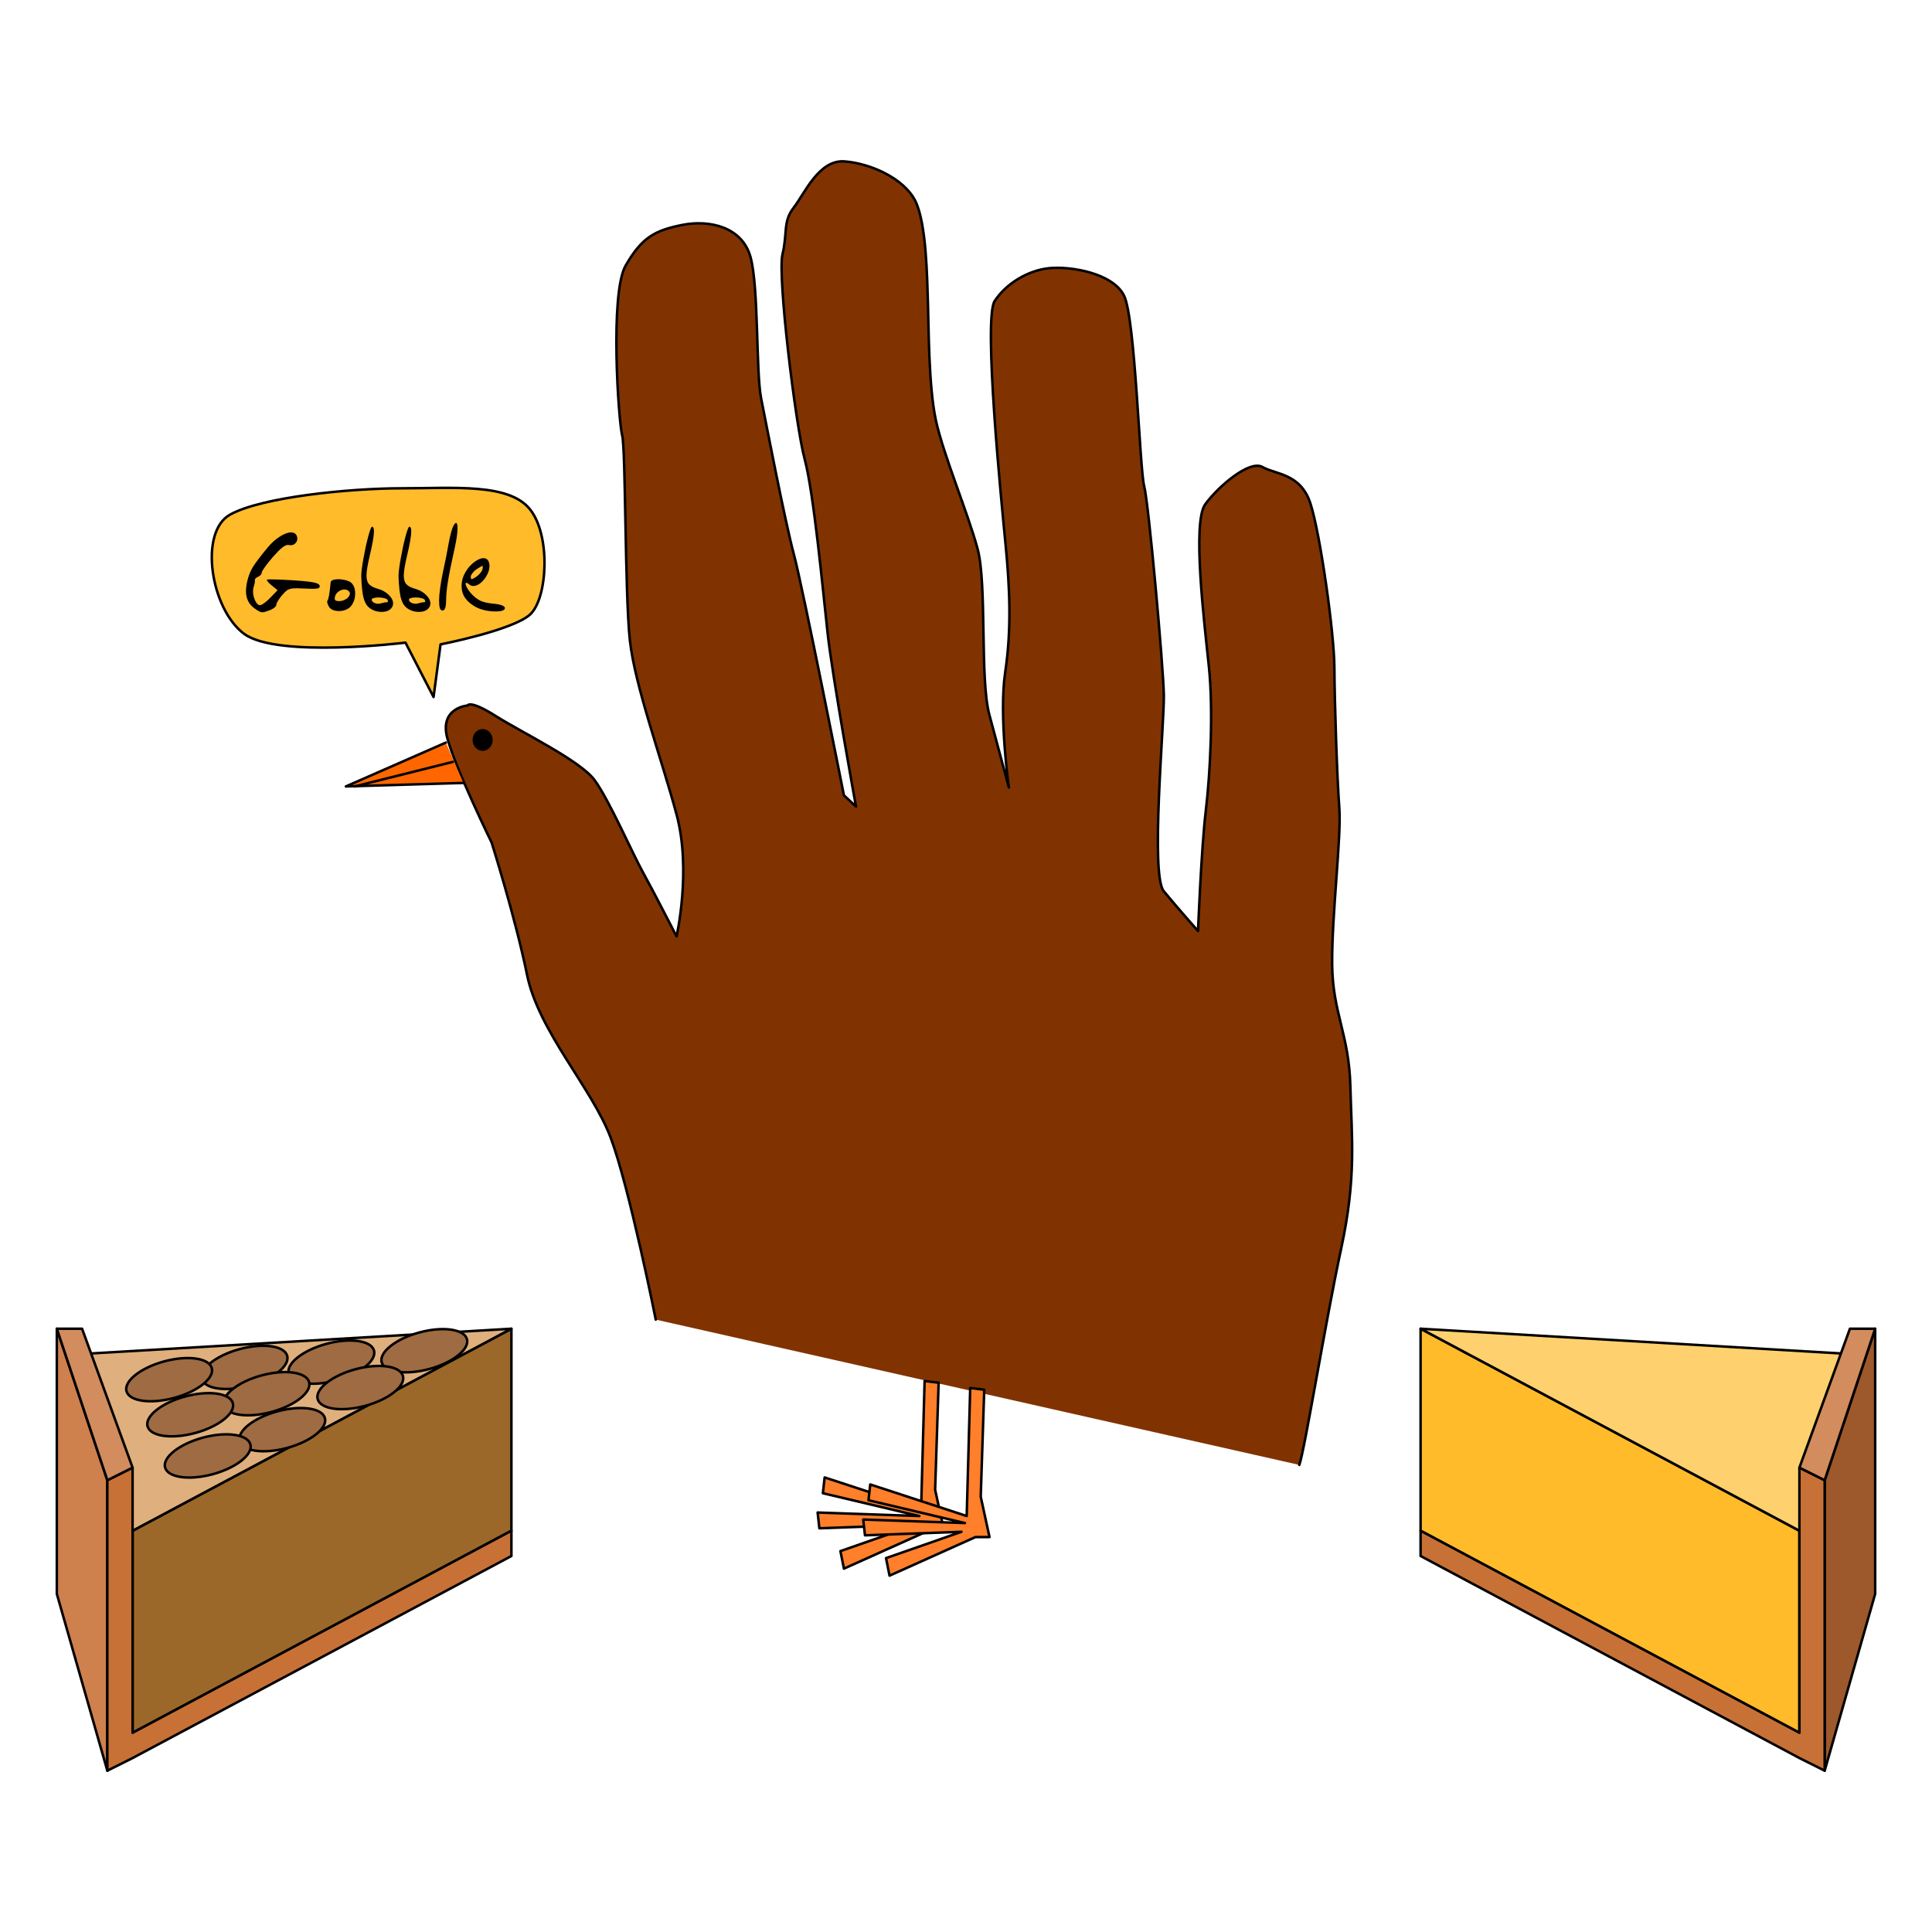 <?xml version="1.0" encoding="UTF-8" standalone="no"?>
<!-- Created with Inkscape (http://www.inkscape.org/) -->

<svg
   xmlns:dc="http://purl.org/dc/elements/1.1/"
   xmlns:cc="http://creativecommons.org/ns#"
   xmlns:rdf="http://www.w3.org/1999/02/22-rdf-syntax-ns#"
   xmlns:svg="http://www.w3.org/2000/svg"
   xmlns="http://www.w3.org/2000/svg"
   xmlns:xlink="http://www.w3.org/1999/xlink"
   xmlns:sodipodi="http://sodipodi.sourceforge.net/DTD/sodipodi-0.dtd"
   xmlns:inkscape="http://www.inkscape.org/namespaces/inkscape"
   viewBox="0 0 765 765"
   preserveAspectRatio="xMidYMid"
   id="svg75247"
   version="1.1"
   inkscape:version="0.48.0 r9654"
   sodipodi:docname="turkey.svg"
   width="100%"
   height="100%">
  <defs
     id="defs75249">
    <linearGradient
       id="linearGradient3883">
      <stop
         style="stop-color:#1a0a00;stop-opacity:1;"
         offset="0"
         id="stop3885" />
      <stop
         style="stop-color:#949400;stop-opacity:1;"
         offset="1"
         id="stop3887" />
    </linearGradient>
    <linearGradient
       id="linearGradient3871">
      <stop
         id="stop3873"
         offset="0"
         style="stop-color:#552200;stop-opacity:1" />
      <stop
         id="stop3875"
         offset="1"
         style="stop-color:#ffff00;stop-opacity:1" />
    </linearGradient>
    <linearGradient
       inkscape:collect="always"
       xlink:href="#linearGradient3871"
       id="linearGradient3855"
       x1="103.325"
       y1="123.402"
       x2="523.212"
       y2="123.402"
       gradientUnits="userSpaceOnUse" />
    <linearGradient
       inkscape:collect="always"
       xlink:href="#linearGradient3883"
       id="linearGradient3863"
       x1="103.325"
       y1="123.402"
       x2="523.212"
       y2="123.402"
       gradientUnits="userSpaceOnUse" />
    <linearGradient
       inkscape:collect="always"
       xlink:href="#linearGradient3883"
       id="linearGradient3893"
       gradientUnits="userSpaceOnUse"
       x1="103.325"
       y1="123.402"
       x2="523.212"
       y2="123.402"
       gradientTransform="translate(6,6)" />
    <linearGradient
       inkscape:collect="always"
       xlink:href="#linearGradient3883"
       id="linearGradient3895"
       gradientUnits="userSpaceOnUse"
       x1="103.325"
       y1="123.402"
       x2="523.212"
       y2="123.402"
       gradientTransform="translate(6,6)" />
    <filter
       inkscape:collect="always"
       id="filter3921"
       x="-0.063"
       width="1.127"
       y="-0.299"
       height="1.597"
       color-interpolation-filters="sRGB">
      <feGaussianBlur
         inkscape:collect="always"
         stdDeviation="11.092"
         id="feGaussianBlur3923" />
    </filter>
  </defs>
  <sodipodi:namedview
     inkscape:document-units="in"
     pagecolor="#ffffff"
     bordercolor="#666666"
     borderopacity="1.0"
     inkscape:pageopacity="0.0"
     inkscape:pageshadow="2"
     inkscape:zoom="1.44"
     inkscape:cx="172.2317"
     inkscape:cy="478.57729"
     inkscape:current-layer="layer1"
     id="namedview75251"
     showgrid="true"
     inkscape:window-width="780"
     inkscape:window-height="662"
     inkscape:window-x="422"
     inkscape:window-y="2"
     inkscape:window-maximized="0"
     inkscape:snap-grids="false"
     showguides="true"
     inkscape:guide-bbox="true">
    <inkscape:grid
       type="xygrid"
       id="grid3798"
       empspacing="5"
       visible="false"
       enabled="true"
       snapvisiblegridlinesonly="true" />
  </sodipodi:namedview>
  <g
     inkscape:label="Layer 1"
     inkscape:groupmode="layer"
     id="layer1"
     transform="translate(0,-225)">
    <path
       style="color:#000000;fill:#803300;stroke:#000000;stroke-width:0.99;stroke-linecap:round;stroke-linejoin:round;stroke-miterlimit:4;stroke-opacity:1;stroke-dasharray:none;stroke-dashoffset:0;marker:none;visibility:visible;display:inline;overflow:visible;enable-background:accumulate"
       d="m 259.655,747.518 c 0,0 -10.486,-52.549 -17.89,-72.133 -7.404,-19.584 -28.501,-41.97 -33.09,-64.466 -4.59,-22.495 -14.019,-52.321 -14.019,-52.321 0,0 -14.305,-29.238 -17.54,-41.312 -3.235,-12.074 8.036,-12.937 8.036,-12.937 0,0 0.802,-2.372 11.188,4.191 10.386,6.563 33.481,17.63 39.172,25.451 5.69,7.821 14.976,29.059 19.145,36.569 4.169,7.51 13.226,25.214 13.226,25.214 0,0 5.963,-26.042 0.032,-48.178 -5.931,-22.136 -16.523,-50.931 -18.513,-69.091 -1.99,-18.159 -1.612,-75.776 -3.05,-81.142 -1.438,-5.366 -4.988,-56.179 1.396,-67.236 6.384,-11.057 11.39,-13.836 22.303,-16.041 10.912,-2.205 23.933,0.777 27.168,12.851 3.235,12.074 2.112,45.446 4.137,55.688 2.025,10.241 9.407,48.524 13.002,61.94 3.595,13.416 19.797,95.347 19.797,95.347 l 4.792,4.468 c 0,0 -9.276,-50.716 -11.266,-68.876 -1.99,-18.159 -5.479,-55.328 -9.074,-68.744 -3.595,-13.416 -10.823,-72.589 -8.775,-81.046 2.048,-8.457 0.119,-12.973 4.407,-18.435 4.288,-5.463 9.953,-19.202 20.242,-18.365 10.29,0.838 23.359,6.682 27.887,15.534 4.529,8.852 4.734,31.084 5.058,40.343 0.324,9.259 0.218,33.013 3.142,46.608 2.924,13.595 12.748,36.845 16.523,50.931 3.774,14.086 0.867,51.532 4.641,65.618 3.774,14.086 7.729,28.844 7.729,28.844 0,0 -4.015,-28.401 -1.441,-45.626 2.574,-17.225 1.794,-33.552 0.163,-50.37 -1.631,-16.818 -8.92,-89.635 -4.321,-96.618 4.599,-6.984 13.271,-12.183 21.68,-12.999 8.409,-0.815 24.963,1.938 29.492,10.79 4.529,8.852 6.211,68.792 8.008,75.5 1.797,6.708 7.601,71.296 7.793,82.747 0.193,11.451 -5.372,71.177 -0.041,77.657 5.331,6.48 13.573,15.775 13.573,15.775 0,0 1.303,-32.701 3.074,-47.555 1.772,-14.854 3.039,-39.637 1.229,-57.126 -1.81,-17.488 -6.689,-57.161 -1.419,-64.325 5.27,-7.164 17.559,-17.646 22.662,-14.7 5.103,2.946 15.033,2.442 18.939,14.337 3.906,11.894 9.455,51.387 9.517,65.031 0.061,13.644 1.082,44.285 1.945,55.556 0.863,11.272 -2.991,42.5 -2.834,61.869 0.157,19.369 6.698,27.682 7.215,48.393 0.517,20.711 2.459,36.007 -3.636,64.241 -6.095,28.234 -14.487,80.09 -16.583,85.684"
       id="path3012"
       inkscape:connector-curvature="0" />
    <path
       style="color:#000000;fill:#ff6600;stroke:#000000;stroke-width:0.99;stroke-linecap:round;stroke-linejoin:round;stroke-miterlimit:4;stroke-opacity:1;stroke-dasharray:none;stroke-dashoffset:0;marker:none;visibility:visible;display:inline;overflow:visible;enable-background:accumulate"
       d="m 176.528,519.039 -39.583,17.361 46.528,-1.389"
       id="path3014"
       inkscape:connector-curvature="0" />
    <path
       style="color:#000000;fill:none;stroke:#000000;stroke-width:0.99;stroke-linecap:round;stroke-linejoin:round;stroke-miterlimit:4;stroke-opacity:1;stroke-dasharray:none;stroke-dashoffset:0;marker:none;visibility:visible;display:inline;overflow:visible;enable-background:accumulate"
       d="m 140.417,536.4 38.889,-9.722"
       id="path3016"
       inkscape:connector-curvature="0" />
    <path
       sodipodi:type="arc"
       style="color:#000000;fill:#000000;stroke:#000000;stroke-width:0.99;stroke-linecap:round;stroke-linejoin:round;stroke-miterlimit:4;stroke-opacity:1;stroke-dasharray:none;stroke-dashoffset:0;marker:none;visibility:visible;display:inline;overflow:visible;enable-background:accumulate"
       id="path3018"
       sodipodi:cx="198.61111"
       sodipodi:cy="486.875"
       sodipodi:rx="3.4722223"
       sodipodi:ry="3.8194444"
       d="m 202.083,486.875 a 3.472,3.819 0 1 1 -6.944,0 3.472,3.819 0 1 1 6.944,0 z"
       transform="translate(-7.5,31.122)" />
    <path
       style="color:#000000;fill:#ff7f2a;fill-opacity:1;fill-rule:evenodd;stroke:#000000;stroke-width:0.99;stroke-linecap:round;stroke-linejoin:round;stroke-miterlimit:4;stroke-opacity:1;stroke-dasharray:none;stroke-dashoffset:0;marker:none;visibility:visible;display:inline;overflow:visible;enable-background:accumulate"
       d="m 366.111,771.817 -1.389,50.694 -38.194,-12.5 -0.694,6.25 38.194,9.028 -40.278,-1.389 0.694,6.25 38.194,-1.389 -29.861,10.417 1.389,6.944 34.028,-15.278 5.556,0 -3.472,-15.972 1.389,-42.361 z"
       id="path3020"
       inkscape:connector-curvature="0" />
    <path
       inkscape:connector-curvature="0"
       id="path3022"
       d="m 384.167,774.595 -1.389,50.694 -38.194,-12.5 -0.694,6.25 38.194,9.028 -40.278,-1.389 0.694,6.25 38.194,-1.389 -29.861,10.417 1.389,6.944 34.028,-15.278 5.556,0 -3.472,-15.972 1.389,-42.361 z"
       style="color:#000000;fill:#ff7f2a;fill-opacity:1;fill-rule:evenodd;stroke:#000000;stroke-width:0.99;stroke-linecap:round;stroke-linejoin:round;stroke-miterlimit:4;stroke-opacity:1;stroke-dasharray:none;stroke-dashoffset:0;marker:none;visibility:visible;display:inline;overflow:visible;enable-background:accumulate" />
    <path
       style="color:#000000;fill:#ffbb2a;fill-opacity:1;fill-rule:evenodd;stroke:#000000;stroke-width:0.99;stroke-linecap:round;stroke-linejoin:round;stroke-miterlimit:4;stroke-opacity:1;stroke-dasharray:none;stroke-dashoffset:0;marker:none;visibility:visible;display:inline;overflow:visible;enable-background:accumulate"
       d="m 171.667,500.984 -11.111,-21.528 c 0,0 -50.694,6.25 -63.889,-3.472 -13.194,-9.722 -18.056,-40.278 -5.556,-47.222 12.5,-6.944 47.222,-10.417 68.056,-10.417 20.833,0 42.361,-2.083 50.694,8.333 8.333,10.417 6.944,35.417 0,41.667 -6.944,6.25 -35.417,11.806 -35.417,11.806 z"
       id="path3028"
       inkscape:connector-curvature="0" />
    <g
       style="font-size:12px;font-style:normal;font-variant:normal;font-weight:normal;font-stretch:normal;text-align:start;line-height:125%;letter-spacing:0px;word-spacing:0px;text-anchor:start;fill:#000000;fill-opacity:1;stroke:none;font-family:Serif;-inkscape-font-specification:Serif"
       id="text3024">
      <path
         d="m 115.206,435.811 0.055,0 c 1.148,3e-5 1.905,0.483 2.27,1.449 0.128,0.328 0.191,0.665 0.191,1.012 -2e-5,0.729 -0.255,1.349 -0.766,1.859 -0.51,0.51 -1.13,0.766 -1.859,0.766 -0.255,2e-5 -0.501,-0.027 -0.738,-0.082 -0.109,-0.036 -0.228,-0.055 -0.355,-0.055 -0.62,2e-5 -1.404,0.383 -2.352,1.148 -0.93,0.747 -2.105,1.932 -3.527,3.555 -1.24,1.422 -2.297,2.744 -3.172,3.965 -0.875,1.221 -1.313,1.987 -1.312,2.297 -1e-5,0.31 -0.146,0.629 -0.438,0.957 -0.292,0.328 -0.638,0.565 -1.039,0.711 -0.365,0.146 -0.665,0.337 -0.902,0.574 -0.237,0.219 -0.355,0.428 -0.355,0.629 0,0.036 0,0.073 0,0.109 0.018,0.073 0.027,0.173 0.027,0.301 -1e-5,0.638 -0.173,1.467 -0.52,2.488 -0.146,0.474 -0.219,1.021 -0.219,1.641 -10e-6,1.276 0.283,2.516 0.848,3.719 0.583,1.185 1.212,1.777 1.887,1.777 0.365,0 0.948,-0.292 1.75,-0.875 0.82,-0.583 1.613,-1.285 2.379,-2.105 l 2.844,-2.953 -2.297,-1.887 c -0.565,-0.456 -1.03,-0.884 -1.395,-1.285 -0.365,-0.419 -0.547,-0.72 -0.547,-0.902 -10e-6,-0.036 0.009,-0.064 0.027,-0.082 0.073,-0.091 0.629,-0.137 1.668,-0.137 2.115,1e-5 5.059,0.128 8.832,0.383 3.919,0.255 6.599,0.538 8.039,0.848 1.458,0.292 2.233,0.72 2.324,1.285 0.036,0.091 0.055,0.182 0.055,0.273 -3e-5,0.346 -0.21,0.592 -0.629,0.738 -0.419,0.146 -1.167,0.219 -2.242,0.219 -0.766,10e-6 -1.823,-0.036 -3.172,-0.109 -1.458,-0.073 -2.534,-0.109 -3.227,-0.109 -1.003,10e-6 -1.805,0.082 -2.406,0.246 -0.583,0.146 -1.076,0.383 -1.477,0.711 -0.401,0.31 -0.921,0.829 -1.559,1.559 -0.674,0.747 -1.249,1.513 -1.723,2.297 -0.474,0.766 -0.72,1.322 -0.738,1.668 -1e-5,0.346 -0.246,0.729 -0.738,1.148 -0.492,0.419 -1.076,0.757 -1.75,1.012 -1.495,0.583 -2.507,0.875 -3.035,0.875 -0.419,0 -0.829,-0.109 -1.23,-0.328 -0.401,-0.201 -1.003,-0.583 -1.805,-1.148 -2.315,-1.622 -3.473,-3.91 -3.473,-6.863 -1e-6,-1.13 0.155,-2.406 0.465,-3.828 0.492,-2.133 1.212,-4.001 2.16,-5.605 0.966,-1.604 2.935,-4.211 5.906,-7.82 1.513,-1.823 3.126,-3.281 4.84,-4.375 1.714,-1.094 3.19,-1.65 4.43,-1.668"
         style="font-size:56px;font-weight:500;font-family:chrifont;-inkscape-font-specification:chrifont Medium"
         id="path9407" />
      <path
         d="m 134.1,454.35 c 1.003,0.018 1.987,0.164 2.953,0.438 0.966,0.255 1.677,0.611 2.133,1.066 0.966,0.966 1.449,2.352 1.449,4.156 -1e-5,1.768 -0.483,3.345 -1.449,4.73 -0.492,0.693 -1.194,1.24 -2.105,1.641 -0.911,0.383 -1.878,0.574 -2.898,0.574 -0.893,0 -1.714,-0.155 -2.461,-0.465 -0.729,-0.328 -1.249,-0.802 -1.559,-1.422 -0.401,-0.729 -0.602,-1.349 -0.602,-1.859 0,-0.201 0.036,-0.346 0.109,-0.438 0.438,-0.438 0.857,-2.844 1.258,-7.219 0.036,-0.401 0.346,-0.702 0.93,-0.902 0.583,-0.201 1.303,-0.301 2.16,-0.301 0.036,1e-5 0.064,1e-5 0.082,0 m 2.188,4.074 c -0.784,0.018 -1.531,0.292 -2.242,0.82 -0.711,0.51 -1.167,1.139 -1.367,1.887 -0.091,0.346 -0.137,0.629 -0.137,0.848 0,0.401 0.137,0.674 0.41,0.82 0.292,0.146 0.775,0.219 1.449,0.219 0.602,0 1.24,-0.146 1.914,-0.438 0.674,-0.292 1.185,-0.638 1.531,-1.039 0.474,-0.565 0.711,-1.066 0.711,-1.504 -1e-5,-0.346 -0.164,-0.684 -0.492,-1.012 -0.419,-0.401 -0.966,-0.602 -1.641,-0.602 -0.055,10e-6 -0.1,10e-6 -0.137,0"
         style="font-size:56px;font-weight:500;font-family:chrifont;-inkscape-font-specification:chrifont Medium"
         id="path9409" />
      <path
         d="m 147.307,433.569 c 0.51,3e-5 0.766,0.611 0.766,1.832 0,1.786 -0.565,5.04 -1.695,9.762 -0.839,3.555 -1.258,6.134 -1.258,7.738 -1e-5,1.531 0.337,2.671 1.012,3.418 0.674,0.747 1.823,1.349 3.445,1.805 1.768,0.492 3.217,1.303 4.348,2.434 1.148,1.112 1.723,2.242 1.723,3.391 -1e-5,0.693 -0.228,1.312 -0.684,1.859 -0.82,0.984 -2.105,1.477 -3.855,1.477 -1.896,-10e-6 -3.536,-0.556 -4.922,-1.668 -1.039,-0.839 -1.786,-2.142 -2.242,-3.91 -0.456,-1.786 -0.757,-4.566 -0.902,-8.34 0,-0.091 0,-0.191 0,-0.301 0,-1.385 0.283,-3.664 0.848,-6.836 0.565,-3.19 1.194,-6.098 1.887,-8.723 0.711,-2.625 1.221,-3.937 1.531,-3.938 m 2.434,28 c -0.729,0.018 -1.34,0.1 -1.832,0.246 -0.492,0.146 -0.738,0.355 -0.738,0.629 -1e-5,0.438 0.264,0.82 0.793,1.148 0.529,0.31 1.139,0.465 1.832,0.465 0.383,10e-6 0.738,-0.055 1.066,-0.164 0.857,-0.273 1.595,-0.41 2.215,-0.41 0.346,1e-5 0.52,-0.146 0.52,-0.438 -1e-5,-0.164 -0.055,-0.337 -0.164,-0.52 -0.182,-0.292 -0.62,-0.52 -1.312,-0.684 -0.674,-0.182 -1.422,-0.273 -2.242,-0.273 -0.055,1e-5 -0.1,1e-5 -0.137,0"
         style="font-size:56px;font-weight:500;font-family:chrifont;-inkscape-font-specification:chrifont Medium"
         id="path9411" />
      <path
         d="m 162.073,433.569 c 0.51,3e-5 0.766,0.611 0.766,1.832 -1e-5,1.786 -0.565,5.04 -1.695,9.762 -0.839,3.555 -1.258,6.134 -1.258,7.738 0,1.531 0.337,2.671 1.012,3.418 0.674,0.747 1.823,1.349 3.445,1.805 1.768,0.492 3.217,1.303 4.348,2.434 1.148,1.112 1.723,2.242 1.723,3.391 -2e-5,0.693 -0.228,1.312 -0.684,1.859 -0.82,0.984 -2.105,1.477 -3.855,1.477 -1.896,-10e-6 -3.536,-0.556 -4.922,-1.668 -1.039,-0.839 -1.786,-2.142 -2.242,-3.91 -0.456,-1.786 -0.757,-4.566 -0.902,-8.34 0,-0.091 0,-0.191 0,-0.301 0,-1.385 0.283,-3.664 0.848,-6.836 0.565,-3.19 1.194,-6.098 1.887,-8.723 0.711,-2.625 1.221,-3.937 1.531,-3.938 m 2.434,28 c -0.729,0.018 -1.34,0.1 -1.832,0.246 -0.492,0.146 -0.738,0.355 -0.738,0.629 0,0.438 0.264,0.82 0.793,1.148 0.529,0.31 1.139,0.465 1.832,0.465 0.383,10e-6 0.738,-0.055 1.066,-0.164 0.857,-0.273 1.595,-0.41 2.215,-0.41 0.346,1e-5 0.52,-0.146 0.52,-0.438 -10e-6,-0.164 -0.055,-0.337 -0.164,-0.52 -0.182,-0.292 -0.62,-0.52 -1.312,-0.684 -0.674,-0.182 -1.422,-0.273 -2.242,-0.273 -0.055,1e-5 -0.1,1e-5 -0.137,0"
         style="font-size:56px;font-weight:500;font-family:chrifont;-inkscape-font-specification:chrifont Medium"
         id="path9413" />
      <path
         d="m 181.159,434.089 c -1e-5,1.896 -0.355,4.448 -1.066,7.656 -1.294,5.833 -2.188,10.236 -2.68,13.207 -0.492,2.953 -0.747,5.514 -0.766,7.684 -0.018,1.44 -0.146,2.488 -0.383,3.145 -0.219,0.638 -0.565,0.957 -1.039,0.957 -0.492,0 -0.848,-0.319 -1.066,-0.957 -0.201,-0.638 -0.301,-1.686 -0.301,-3.145 0,-1.13 0.146,-2.753 0.438,-4.867 0.292,-2.133 0.638,-4.129 1.039,-5.988 0.984,-4.484 1.768,-8.422 2.352,-11.812 0.255,-1.385 0.556,-2.734 0.902,-4.047 0.365,-1.331 0.674,-2.233 0.93,-2.707 0.438,-0.766 0.793,-1.148 1.066,-1.148 0.383,0.018 0.574,0.693 0.574,2.023"
         style="font-size:56px;font-weight:500;font-family:chrifont;-inkscape-font-specification:chrifont Medium"
         id="path9415" />
      <path
         d="m 191.495,446.01 c 1.057,0.018 1.759,0.574 2.105,1.668 0.146,0.438 0.219,0.911 0.219,1.422 -2e-5,1.167 -0.337,2.379 -1.012,3.637 -0.656,1.24 -1.486,2.27 -2.488,3.09 -1.003,0.802 -1.96,1.203 -2.871,1.203 -0.583,1e-5 -1.094,-0.182 -1.531,-0.547 -0.583,-0.474 -1.012,-0.711 -1.285,-0.711 -0.182,10e-6 -0.273,0.118 -0.273,0.355 0,0.456 0.283,1.148 0.848,2.078 0.565,0.911 1.276,1.777 2.133,2.598 1.057,1.021 2.151,1.768 3.281,2.242 1.13,0.456 2.607,0.775 4.43,0.957 1.641,0.146 2.862,0.374 3.664,0.684 0.802,0.292 1.203,0.656 1.203,1.094 -2e-5,0.438 -0.337,0.775 -1.012,1.012 -0.674,0.219 -1.568,0.328 -2.68,0.328 -1.294,0 -2.652,-0.146 -4.074,-0.438 -1.422,-0.31 -2.643,-0.738 -3.664,-1.285 -3.81,-2.042 -5.715,-4.803 -5.715,-8.285 0,-0.656 0.064,-1.349 0.191,-2.078 0.219,-1.148 0.647,-2.279 1.285,-3.391 0.656,-1.13 1.385,-2.096 2.188,-2.898 0.82,-0.82 1.677,-1.477 2.57,-1.969 0.893,-0.51 1.704,-0.766 2.434,-0.766 0.018,2e-5 0.036,2e-5 0.055,0 m -0.492,3.09 c -0.219,2e-5 -0.911,0.383 -2.078,1.148 -0.693,0.456 -1.285,0.994 -1.777,1.613 -0.492,0.602 -0.738,1.094 -0.738,1.477 -1e-5,0.656 0.118,0.984 0.355,0.984 0.255,10e-6 0.866,-0.319 1.832,-0.957 0.583,-0.401 1.121,-0.902 1.613,-1.504 0.492,-0.602 0.784,-1.13 0.875,-1.586 0.073,-0.419 0.109,-0.702 0.109,-0.848 -1e-5,-0.219 -0.064,-0.328 -0.191,-0.328"
         style="font-size:56px;font-weight:500;font-family:chrifont;-inkscape-font-specification:chrifont Medium"
         id="path9417" />
    </g>
    <g
       id="g9383">
      <path
         sodipodi:nodetypes="ccccc"
         inkscape:connector-curvature="0"
         id="path3800"
         d="m 562.5,751.122 0,80 150,80 0,-80 z"
         style="color:#000000;fill:#ffbb2a;fill-opacity:1;fill-rule:evenodd;stroke:#000000;stroke-width:0.99;stroke-linecap:round;stroke-linejoin:round;stroke-miterlimit:4;stroke-opacity:1;stroke-dasharray:none;stroke-dashoffset:0;marker:none;visibility:visible;display:inline;overflow:visible;enable-background:accumulate" />
      <path
         inkscape:connector-curvature="0"
         id="path3804"
         d="m 562.5,751.122 170,10 -20,70 z"
         style="color:#000000;fill:#ffd16e;fill-opacity:1;fill-rule:evenodd;stroke:#000000;stroke-width:0.99;stroke-linecap:round;stroke-linejoin:round;stroke-miterlimit:4;stroke-opacity:1;stroke-dasharray:none;stroke-dashoffset:0;marker:none;visibility:visible;display:inline;overflow:visible;enable-background:accumulate" />
      <path
         sodipodi:nodetypes="ccccc"
         inkscape:connector-curvature="0"
         id="path3806"
         d="m 722.5,926.122 0,-115 20,-60 0,105 z"
         style="color:#000000;fill:#9d582b;fill-opacity:1;fill-rule:evenodd;stroke:#000000;stroke-width:0.99;stroke-linecap:round;stroke-linejoin:round;stroke-miterlimit:4;stroke-opacity:1;stroke-dasharray:none;stroke-dashoffset:0;marker:none;visibility:visible;display:inline;overflow:visible;enable-background:accumulate" />
      <path
         inkscape:connector-curvature="0"
         id="path3808"
         d="m 712.5,806.122 0,105 -150,-80 0,10 150,80 10,5 0,-115 -10,-5 z"
         style="color:#000000;fill:#c87137;fill-opacity:1;fill-rule:evenodd;stroke:#000000;stroke-width:0.99;stroke-linecap:round;stroke-linejoin:round;stroke-miterlimit:4;stroke-opacity:1;stroke-dasharray:none;stroke-dashoffset:0;marker:none;visibility:visible;display:inline;overflow:visible;enable-background:accumulate" />
      <path
         sodipodi:nodetypes="ccccc"
         inkscape:connector-curvature="0"
         id="path3810"
         d="m 722.5,811.122 20,-60 -10,0 -20,55 z"
         style="color:#000000;fill:#d28c5d;fill-opacity:1;fill-rule:evenodd;stroke:#000000;stroke-width:0.99;stroke-linecap:round;stroke-linejoin:round;stroke-miterlimit:4;stroke-opacity:1;stroke-dasharray:none;stroke-dashoffset:0;marker:none;visibility:visible;display:inline;overflow:visible;enable-background:accumulate" />
    </g>
    <g
       id="g9390"
       transform="translate(0,30)">
      <path
         style="color:#000000;fill:#9b682a;fill-opacity:1;fill-rule:evenodd;stroke:#000000;stroke-width:0.99;stroke-linecap:round;stroke-linejoin:round;stroke-miterlimit:4;stroke-opacity:1;stroke-dasharray:none;stroke-dashoffset:0;marker:none;visibility:visible;display:inline;overflow:visible;enable-background:accumulate"
         d="m 202.5,721.122 0,80 -150,80 0,-80 z"
         id="path3815"
         inkscape:connector-curvature="0"
         sodipodi:nodetypes="ccccc" />
      <path
         style="color:#000000;fill:#dfb07d;fill-opacity:1;fill-rule:evenodd;stroke:#000000;stroke-width:0.99;stroke-linecap:round;stroke-linejoin:round;stroke-miterlimit:4;stroke-opacity:1;stroke-dasharray:none;stroke-dashoffset:0;marker:none;visibility:visible;display:inline;overflow:visible;enable-background:accumulate"
         d="m 202.5,721.122 -170,10 20,70 z"
         id="path3817"
         inkscape:connector-curvature="0" />
      <path
         style="color:#000000;fill:#ce804d;fill-opacity:1;fill-rule:evenodd;stroke:#000000;stroke-width:0.99;stroke-linecap:round;stroke-linejoin:round;stroke-miterlimit:4;stroke-opacity:1;stroke-dasharray:none;stroke-dashoffset:0;marker:none;visibility:visible;display:inline;overflow:visible;enable-background:accumulate"
         d="m 42.5,896.122 0,-115 -20,-60 0,105 z"
         id="path3819"
         inkscape:connector-curvature="0"
         sodipodi:nodetypes="ccccc" />
      <path
         inkscape:connector-curvature="0"
         style="color:#000000;fill:#c87137;fill-opacity:1;fill-rule:evenodd;stroke:#000000;stroke-width:0.99;stroke-linecap:round;stroke-linejoin:round;stroke-miterlimit:4;stroke-opacity:1;stroke-dasharray:none;stroke-dashoffset:0;marker:none;visibility:visible;display:inline;overflow:visible;enable-background:accumulate"
         d="m 52.5,776.122 0,105 150,-80 0,10 -150,80 -10,5 0,-115 10,-5 z"
         id="path3821" />
      <path
         style="color:#000000;fill:#d28c5d;fill-opacity:1;fill-rule:evenodd;stroke:#000000;stroke-width:0.99;stroke-linecap:round;stroke-linejoin:round;stroke-miterlimit:4;stroke-opacity:1;stroke-dasharray:none;stroke-dashoffset:0;marker:none;visibility:visible;display:inline;overflow:visible;enable-background:accumulate"
         d="m 42.5,781.122 -20,-60 10,0 20,55 z"
         id="path3823"
         inkscape:connector-curvature="0"
         sodipodi:nodetypes="ccccc" />
      <path
         transform="matrix(0.965,-0.261,0.261,0.965,-177.487,132.027)"
         d="m 195,667.5 c 0,4.142 -7.835,7.5 -17.5,7.5 -9.665,0 -17.5,-3.358 -17.5,-7.5 0,-4.142 7.835,-7.5 17.5,-7.5 9.665,0 17.5,3.358 17.5,7.5 z"
         sodipodi:ry="7.5"
         sodipodi:rx="17.5"
         sodipodi:cy="667.5"
         sodipodi:cx="177.5"
         id="path3825"
         style="color:#000000;fill:#9e6b42;fill-opacity:1;fill-rule:evenodd;stroke:#000000;stroke-width:0.99;stroke-linecap:round;stroke-linejoin:round;stroke-miterlimit:4;stroke-opacity:1;stroke-dasharray:none;stroke-dashoffset:0;marker:none;visibility:visible;display:inline;overflow:visible;enable-background:accumulate"
         sodipodi:type="arc" />
      <path
         sodipodi:type="arc"
         style="color:#000000;fill:#9e6b42;fill-opacity:1;fill-rule:evenodd;stroke:#000000;stroke-width:0.99;stroke-linecap:round;stroke-linejoin:round;stroke-miterlimit:4;stroke-opacity:1;stroke-dasharray:none;stroke-dashoffset:0;marker:none;visibility:visible;display:inline;overflow:visible;enable-background:accumulate"
         id="path3827"
         sodipodi:cx="177.5"
         sodipodi:cy="667.5"
         sodipodi:rx="17.5"
         sodipodi:ry="7.5"
         d="m 195,667.5 c 0,4.142 -7.835,7.5 -17.5,7.5 -9.665,0 -17.5,-3.358 -17.5,-7.5 0,-4.142 7.835,-7.5 17.5,-7.5 9.665,0 17.5,3.358 17.5,7.5 z"
         transform="matrix(0.965,-0.261,0.261,0.965,-214.292,136.541)" />
      <path
         transform="matrix(0.965,-0.261,0.261,0.965,-202.834,146.61)"
         d="m 195,667.5 c 0,4.142 -7.835,7.5 -17.5,7.5 -9.665,0 -17.5,-3.358 -17.5,-7.5 0,-4.142 7.835,-7.5 17.5,-7.5 9.665,0 17.5,3.358 17.5,7.5 z"
         sodipodi:ry="7.5"
         sodipodi:rx="17.5"
         sodipodi:cy="667.5"
         sodipodi:cx="177.5"
         id="path3829"
         style="color:#000000;fill:#9e6b42;fill-opacity:1;fill-rule:evenodd;stroke:#000000;stroke-width:0.99;stroke-linecap:round;stroke-linejoin:round;stroke-miterlimit:4;stroke-opacity:1;stroke-dasharray:none;stroke-dashoffset:0;marker:none;visibility:visible;display:inline;overflow:visible;enable-background:accumulate"
         sodipodi:type="arc" />
      <path
         sodipodi:type="arc"
         style="color:#000000;fill:#9e6b42;fill-opacity:1;fill-rule:evenodd;stroke:#000000;stroke-width:0.99;stroke-linecap:round;stroke-linejoin:round;stroke-miterlimit:4;stroke-opacity:1;stroke-dasharray:none;stroke-dashoffset:0;marker:none;visibility:visible;display:inline;overflow:visible;enable-background:accumulate"
         id="path3831"
         sodipodi:cx="177.5"
         sodipodi:cy="667.5"
         sodipodi:rx="17.5"
         sodipodi:ry="7.5"
         d="m 195,667.5 c 0,4.142 -7.835,7.5 -17.5,7.5 -9.665,0 -17.5,-3.358 -17.5,-7.5 0,-4.142 7.835,-7.5 17.5,-7.5 9.665,0 17.5,3.358 17.5,7.5 z"
         transform="matrix(0.965,-0.261,0.261,0.965,-248.667,138.624)" />
      <path
         transform="matrix(0.965,-0.261,0.261,0.965,-239.987,149.041)"
         d="m 195,667.5 c 0,4.142 -7.835,7.5 -17.5,7.5 -9.665,0 -17.5,-3.358 -17.5,-7.5 0,-4.142 7.835,-7.5 17.5,-7.5 9.665,0 17.5,3.358 17.5,7.5 z"
         sodipodi:ry="7.5"
         sodipodi:rx="17.5"
         sodipodi:cy="667.5"
         sodipodi:cx="177.5"
         id="path3833"
         style="color:#000000;fill:#9e6b42;fill-opacity:1;fill-rule:evenodd;stroke:#000000;stroke-width:0.99;stroke-linecap:round;stroke-linejoin:round;stroke-miterlimit:4;stroke-opacity:1;stroke-dasharray:none;stroke-dashoffset:0;marker:none;visibility:visible;display:inline;overflow:visible;enable-background:accumulate"
         sodipodi:type="arc" />
      <path
         sodipodi:type="arc"
         style="color:#000000;fill:#9e6b42;fill-opacity:1;fill-rule:evenodd;stroke:#000000;stroke-width:0.99;stroke-linecap:round;stroke-linejoin:round;stroke-miterlimit:4;stroke-opacity:1;stroke-dasharray:none;stroke-dashoffset:0;marker:none;visibility:visible;display:inline;overflow:visible;enable-background:accumulate"
         id="path3835"
         sodipodi:cx="177.5"
         sodipodi:cy="667.5"
         sodipodi:rx="17.5"
         sodipodi:ry="7.5"
         d="m 195,667.5 c 0,4.142 -7.835,7.5 -17.5,7.5 -9.665,0 -17.5,-3.358 -17.5,-7.5 0,-4.142 7.835,-7.5 17.5,-7.5 9.665,0 17.5,3.358 17.5,7.5 z"
         transform="matrix(0.965,-0.261,0.261,0.965,-233.737,163.277)" />
      <path
         transform="matrix(0.965,-0.261,0.261,0.965,-263.251,173.694)"
         d="m 195,667.5 c 0,4.142 -7.835,7.5 -17.5,7.5 -9.665,0 -17.5,-3.358 -17.5,-7.5 0,-4.142 7.835,-7.5 17.5,-7.5 9.665,0 17.5,3.358 17.5,7.5 z"
         sodipodi:ry="7.5"
         sodipodi:rx="17.5"
         sodipodi:cy="667.5"
         sodipodi:cx="177.5"
         id="path3837"
         style="color:#000000;fill:#9e6b42;fill-opacity:1;fill-rule:evenodd;stroke:#000000;stroke-width:0.99;stroke-linecap:round;stroke-linejoin:round;stroke-miterlimit:4;stroke-opacity:1;stroke-dasharray:none;stroke-dashoffset:0;marker:none;visibility:visible;display:inline;overflow:visible;enable-background:accumulate"
         sodipodi:type="arc" />
      <path
         sodipodi:type="arc"
         style="color:#000000;fill:#9e6b42;fill-opacity:1;fill-rule:evenodd;stroke:#000000;stroke-width:0.99;stroke-linecap:round;stroke-linejoin:round;stroke-miterlimit:4;stroke-opacity:1;stroke-dasharray:none;stroke-dashoffset:0;marker:none;visibility:visible;display:inline;overflow:visible;enable-background:accumulate"
         id="path3839"
         sodipodi:cx="177.5"
         sodipodi:cy="667.5"
         sodipodi:rx="17.5"
         sodipodi:ry="7.5"
         d="m 195,667.5 c 0,4.142 -7.835,7.5 -17.5,7.5 -9.665,0 -17.5,-3.358 -17.5,-7.5 0,-4.142 7.835,-7.5 17.5,-7.5 9.665,0 17.5,3.358 17.5,7.5 z"
         transform="matrix(0.965,-0.261,0.261,0.965,-270.195,157.374)" />
      <path
         transform="matrix(0.965,-0.261,0.261,0.965,-278.529,143.485)"
         d="m 195,667.5 c 0,4.142 -7.835,7.5 -17.5,7.5 -9.665,0 -17.5,-3.358 -17.5,-7.5 0,-4.142 7.835,-7.5 17.5,-7.5 9.665,0 17.5,3.358 17.5,7.5 z"
         sodipodi:ry="7.5"
         sodipodi:rx="17.5"
         sodipodi:cy="667.5"
         sodipodi:cx="177.5"
         id="path3841"
         style="color:#000000;fill:#9e6b42;fill-opacity:1;fill-rule:evenodd;stroke:#000000;stroke-width:0.99;stroke-linecap:round;stroke-linejoin:round;stroke-miterlimit:4;stroke-opacity:1;stroke-dasharray:none;stroke-dashoffset:0;marker:none;visibility:visible;display:inline;overflow:visible;enable-background:accumulate"
         sodipodi:type="arc" />
    </g>
  </g>
</svg>
